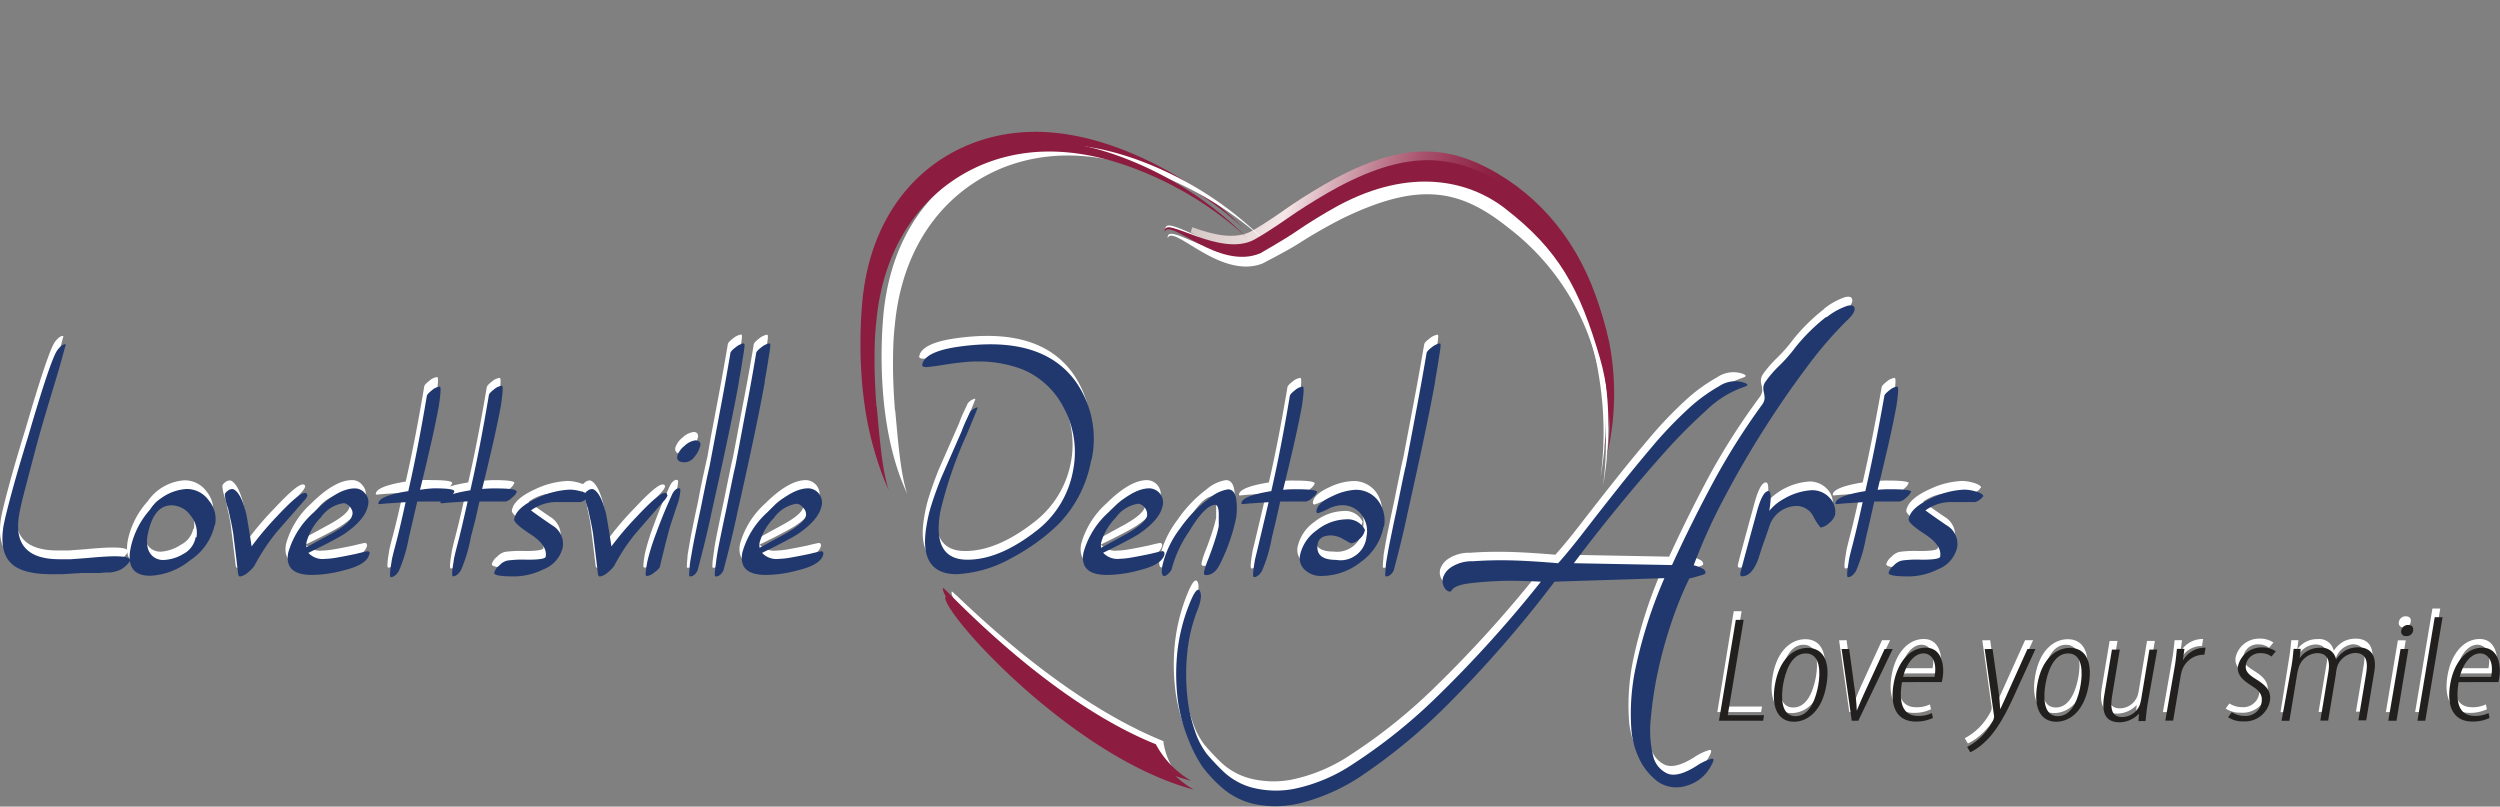 <svg xmlns="http://www.w3.org/2000/svg" xmlns:xlink="http://www.w3.org/1999/xlink" viewBox="0 0 270.77 87.36"><rect x="0" y="0" width="270.77" height="87.36" fill="#808080" stroke="none"/><defs><style>.cls-1{fill:none;}.cls-2{fill:#fff;}.cls-3{clip-path:url(#clip-path);}.cls-4{fill:url(#linear-gradient);}.cls-5{fill:#8c1d40;}.cls-6{clip-path:url(#clip-path-2);}.cls-7{fill:#221f1f;}.cls-8{fill:#21386e;}</style><clipPath id="clip-path"><path class="cls-1" d="M140,24.24a54.74,54.74,0,0,1,4.73-2.94c7.78-4.15,14.07-2.71,18,.33,5.83,4.5,8.1,8.68,10.29,16.23.76,2.62,1.52,7.17.68,10.88A29.23,29.23,0,0,0,174,36.17c-1.65-7.69-5.51-13.22-10.72-16.7-5.8-3.81-10.86-4.29-18.65-.15-1.33.71-3.33,1.93-4.52,2.73S137.38,24,135.61,25c-3.76,2.11-10-2.78-9.76-.81.53-1.58,5.87,4.25,10.38,2.31C136.23,26.48,138.62,25.15,140,24.24Z"/></clipPath><linearGradient id="linear-gradient" x1="-537.14" y1="336.43" x2="-535.79" y2="336.43" gradientTransform="matrix(0, -42.95, -42.95, 0, 14602.83, -23019.73)" gradientUnits="userSpaceOnUse"><stop offset="0" stop-color="#8c1d40"/><stop offset="0.2" stop-color="#8c1d40"/><stop offset="0.24" stop-color="#8f2345"/><stop offset="0.29" stop-color="#993554"/><stop offset="0.36" stop-color="#a8526c"/><stop offset="0.43" stop-color="#bd7b8e"/><stop offset="0.51" stop-color="#d8afb9"/><stop offset="0.58" stop-color="#f5e6e7"/><stop offset="0.64" stop-color="#e7d9d8"/><stop offset="0.78" stop-color="#cdc1bc"/><stop offset="0.9" stop-color="#bdb2ab"/><stop offset="1" stop-color="#b7ada5"/><stop offset="1" stop-color="#b7ada5"/></linearGradient><clipPath id="clip-path-2"><path id="SVGID" class="cls-1" d="M140.22,25.18A54.74,54.74,0,0,1,145,22.24c7.78-4.15,14.07-2.71,18,.33,5.83,4.5,8.1,8.68,10.29,16.23.76,2.62,1.52,7.17.67,10.88a29.23,29.23,0,0,0,.34-12.57c-1.65-7.69-5.51-13.22-10.72-16.7-5.8-3.81-10.86-4.29-18.65-.15-1.33.71-3.33,1.93-4.52,2.73s-2.74,1.93-4.5,2.93c-3.76,2.11-10-2.78-9.76-.81.53-1.58,5.87,4.25,10.38,2.31C136.49,27.42,138.88,26.09,140.22,25.18Z"/></clipPath></defs><title>LovettsvilleDentalArts_logo_1</title><g id="Layer_2" data-name="Layer 2"><g id="white"><path class="cls-2" d="M126,80.27c-12-4.85-22.84-16.43-22.91-16.2-.61,1.46,11.47,15.61,24.41,19.8a7.25,7.25,0,0,1-1.5-3.6"/><path class="cls-2" d="M140.31,25.48a55,55,0,0,1,4.85-2.78c8.27-4,12.69-3.21,18,1.06a26.29,26.29,0,0,1,10,16.89,36.82,36.82,0,0,1,.2,11A37,37,0,0,0,173.38,39q-2-11.75-9.57-17.33c-5.64-4.08-10.67-4.78-18.62-.91-1.36.67-3.41,1.81-4.63,2.57s-2.82,1.84-4.62,2.77c-3.85,2-9.88-3.21-9.72-1.21.6-1.58,5.69,4.53,10.27,2.75C136.48,27.59,138.93,26.35,140.31,25.48Z"/><g class="cls-3"><rect class="cls-4" x="132.62" y="7.63" width="40.76" height="50.38" transform="translate(80.72 171.61) rotate(-74.6)"/></g><path class="cls-5" d="M94.68,43.08q-.18-2.25-.21-4.48c0-1.48,0-3,.18-4.55.78-9,5.62-14.8,11.81-17.27q8.41-3.28,19.09,1.8a37.57,37.57,0,0,1,9.15,6.15,37.94,37.94,0,0,0-10.42-7.36q-10.69-5.09-19.09-1.8C99,18,94.17,23.8,93.38,32.85c-.13,1.55-1,11.63,2.59,19.28-.73-2.14-1-5.79-1.3-9"/><path class="cls-2" d="M187.78,66.2h.85l-1.72,10.32h3.93l-.1.6H186Z"/><path class="cls-2" d="M197.57,73.23c-.48,2.87-2.07,4-3.52,4s-2.54-1.15-2.06-4,2.07-4,3.54-4S198,70.36,197.57,73.23Zm-4.7,0c-.21,1.26-.27,3.4,1.36,3.4s2.25-2.14,2.46-3.4.27-3.4-1.36-3.4S193.08,72,192.86,73.23Z"/><path class="cls-2" d="M200,69.34l.67,4.92a14.75,14.75,0,0,1,.15,1.72h.06c.19-.55.48-1.21.7-1.72l2.26-4.92h.87L201,77.12h-.71l-1.1-7.77Z"/><path class="cls-2" d="M205.79,72.94c-.52,3.13.71,3.66,1.77,3.66a3.28,3.28,0,0,0,1.47-.31l.11.53a4.23,4.23,0,0,1-1.84.39c-2.07,0-2.82-1.6-2.43-4s1.76-4,3.49-4,2.06,1.9,1.83,3.27l-.08.45Zm3.52-.57c.36-1.91-.5-2.54-1.19-2.54-1.1,0-1.91,1.29-2.21,2.54Z"/><path class="cls-2" d="M215.55,69.34l.67,4.73c.1.7.1,1.26.17,1.8h0c.2-.47.53-1.15.81-1.8l2.13-4.73h.87l-2,4.36c-1,2.27-2.07,4.39-3.45,5.68a6.25,6.25,0,0,1-1.61,1.15l-.34-.58a6.37,6.37,0,0,0,1.59-1.18,6.92,6.92,0,0,0,1.14-1.55,1.32,1.32,0,0,0,.17-.42.73.73,0,0,0,0-.29l-1-7.16Z"/><path class="cls-2" d="M226,73.23c-.48,2.87-2.07,4-3.52,4s-2.54-1.15-2.06-4,2.07-4,3.54-4S226.45,70.36,226,73.23Zm-4.7,0c-.21,1.26-.27,3.4,1.36,3.4s2.25-2.14,2.46-3.4.27-3.4-1.36-3.4S221.48,72,221.27,73.23Z"/><path class="cls-2" d="M232.38,75.16c-.15.88-.19,1.47-.25,2h-.77l.06-.81h0a2.94,2.94,0,0,1-2.08.94c-1.55,0-2-1-1.69-2.87l.84-5h.85l-.82,4.89c-.22,1.34-.17,2.41,1.07,2.41a2.06,2.06,0,0,0,1.92-1.36,4.67,4.67,0,0,0,.16-.71l.87-5.23h.85Z"/><path class="cls-2" d="M235.31,71.14c.1-.58.16-1.31.22-1.8h.8l-.17,1.26h0a2.77,2.77,0,0,1,2.28-1.39h.18l-.13.76h-.16A2.51,2.51,0,0,0,236,71.92c-.06.23-.09.44-.13.67l-.76,4.53h-.85Z"/><path class="cls-2" d="M241.46,76.19a2.57,2.57,0,0,0,1.35.4,1.75,1.75,0,0,0,1.87-1.41c.12-.7-.05-1.21-1-1.81s-1.71-1.2-1.54-2.2a2.61,2.61,0,0,1,2.63-2,2.51,2.51,0,0,1,1.46.42l-.47.57a1.87,1.87,0,0,0-1.16-.37A1.55,1.55,0,0,0,243,71c-.11.63.09,1,1,1.57s1.79,1.18,1.59,2.4a2.75,2.75,0,0,1-2.91,2.22,2.79,2.79,0,0,1-1.62-.45Z"/><path class="cls-2" d="M247.95,71.14c.16-1,.15-1.25.22-1.8h.77l-.13,1h0a2.61,2.61,0,0,1,2.23-1.12,1.58,1.58,0,0,1,1.72,1.26h0a3.34,3.34,0,0,1,1.06-1,2.89,2.89,0,0,1,1.35-.31c1,0,2.07.55,1.73,2.61l-.88,5.3h-.85l.84-5.05c.18-1.1.16-2.25-1.22-2.25A2.19,2.19,0,0,0,253,71.27a3.8,3.8,0,0,0-.19.79l-.84,5.05h-.85l.87-5.25c.17-1,.09-2.06-1.23-2.06a2.19,2.19,0,0,0-2,1.62,4.53,4.53,0,0,0-.16.71l-.83,5H247Z"/><path class="cls-2" d="M258.41,77.12l1.3-7.77h.85l-1.3,7.77Zm2.69-9.77a.69.69,0,0,1-.77.6.47.47,0,0,1-.51-.6.72.72,0,0,1,.73-.6C261,66.75,261.16,67,261.1,67.35Z"/><path class="cls-2" d="M263.45,65.91h.85l-1.87,11.21h-.85Z"/><path class="cls-2" d="M266,72.94c-.52,3.13.71,3.66,1.77,3.66a3.28,3.28,0,0,0,1.47-.31l.11.53a4.23,4.23,0,0,1-1.84.39c-2.07,0-2.82-1.6-2.43-4s1.76-4,3.49-4,2.06,1.9,1.83,3.27l-.08.45Zm3.52-.57c.36-1.91-.5-2.54-1.19-2.54-1.1,0-1.91,1.29-2.21,2.54Z"/><path class="cls-2" d="M13.88,59.7a1.88,1.88,0,0,1-.56.69,1.92,1.92,0,0,1-.79.48,3.75,3.75,0,0,1-.82.15c-.32,0-.7,0-1.13.06l-1,0h-1l-2.15.13c-.55,0-.94,0-1.18,0q-3,0-4.22-1.08Q-.37,58.94.13,56q.21-1.06.86-3.48t1.83-6.25q2.36-8.08,3.1-9.2c.33-.46.64-.69.91-.69,0,0,.06.06,0,.19S6.49,38,5.82,40.19q-.77,2.52-1.32,4.4t-.91,3.26q-.72,2.73-1.16,4.42t-.56,2.45q-.89,4.9,4.35,4.9.48,0,1.22,0l1.76-.13q2-.19,3-.19c1.15,0,1.7.14,1.66.44"/><path class="cls-2" d="M23,56a6.11,6.11,0,0,1-2.63,3.77A7.38,7.38,0,0,1,16,61.41q-2.69,0-2.15-2.92A9,9,0,0,1,16,54.29a5.24,5.24,0,0,1,4-2.27,2.93,2.93,0,0,1,2.4,1.25A3.12,3.12,0,0,1,23,56m-2,1.29a2.91,2.91,0,0,0-.64-2.35,2.56,2.56,0,0,0-2.07-1.11q-2,0-2.61,3.38a3,3,0,0,0,0,1,1.86,1.86,0,0,0,.29.8,1.67,1.67,0,0,0,.59.54,1.74,1.74,0,0,0,.86.2A4.47,4.47,0,0,0,19.59,59,2.54,2.54,0,0,0,20.94,57.25Z"/><path class="cls-2" d="M33.07,52.68a1.84,1.84,0,0,1-.43.65L31.18,55l-1.45,1.66a19.44,19.44,0,0,0-1.27,1.71q-.61.92-1.19,2a3.61,3.61,0,0,1-.72.73,1.63,1.63,0,0,1-.81.41c-.1,0-.16-.07-.21-.21-.06-.5-.13-1.12-.22-1.86s-.2-1.6-.32-2.6c-.07-.43-.15-.87-.25-1.32s-.2-.92-.31-1.41a5.2,5.2,0,0,1-.35-1.5.73.73,0,0,1,.3-.37.79.79,0,0,1,.45-.2l.14,0q.87.35,1.45,2.77.31,1.73.56,3.44A33.84,33.84,0,0,1,29.78,55q2.36-2.52,3-2.53c.19,0,.28.08.25.23"/><path class="cls-2" d="M39.76,59.06c-.14.76-1.06,1.36-2.77,1.77a13.35,13.35,0,0,1-3.46.5q-3,0-2.55-2.42a9.16,9.16,0,0,1,2.73-4.38Q36.26,52,38.12,52a1.37,1.37,0,0,1,1.14.56,1.36,1.36,0,0,1,.31,1.27q-.29,1.57-2.65,3.15-1.08.67-3.81,2a2.11,2.11,0,0,0,1.82.65,8.15,8.15,0,0,0,1.27-.14q.82-.14,2.06-.4c.8-.2,1.24-.29,1.3-.29s.21.1.19.29m-1.88-4.19a1.07,1.07,0,0,0,0-.44A1.39,1.39,0,0,0,37.6,54a1.32,1.32,0,0,0-.34-.31.74.74,0,0,0-.41-.13,3.67,3.67,0,0,0-2.44,1.54,6.2,6.2,0,0,0-1.55,2.67,1.88,1.88,0,0,0,0,.56l1.39-.76,1.43-.78Q37.73,55.67,37.87,54.88Z"/><path class="cls-2" d="M49,52.27a1.46,1.46,0,0,1-.52.67,1.54,1.54,0,0,1-.72.44H46.64l-.63,0H44.93l-.46,2L44,57.21a16.26,16.26,0,0,1-1.08,3.6c-.28.45-.57.67-.87.67q-.21,0,.08-1.67,0-.23.43-1.83t1.09-4.62l-2.06.14-.78.07c-.08,0-.12,0-.1-.14.1-.51,1.17-.94,3.23-1.27q1-4.32,2-10.25c0-.18.22-.4.56-.67a1.55,1.55,0,0,1,.85-.4q.22,0-.11,2.15-.35,1.9-.86,4.12c-.34,1.48-.72,3.12-1.17,4.91A13.23,13.23,0,0,1,46.77,52c1.48,0,2.21.11,2.19.31"/><path class="cls-2" d="M55.72,52.27a1.5,1.5,0,0,1-.52.67,1.54,1.54,0,0,1-.72.44H53.39l-.63,0H51.68q-.23,1-.45,2l-.46,1.92a16.29,16.29,0,0,1-1.07,3.6c-.28.45-.57.67-.87.67q-.21,0,.08-1.67,0-.23.42-1.83t1.09-4.62l-2.06.14-.77.07c-.09,0-.12,0-.11-.14q.15-.77,3.23-1.27,1-4.32,2-10.25c0-.18.21-.4.56-.67a1.56,1.56,0,0,1,.85-.4q.23,0-.1,2.15-.35,1.9-.86,4.12c-.34,1.48-.73,3.12-1.17,4.91A13.28,13.28,0,0,1,53.52,52c1.48,0,2.21.11,2.2.31"/><path class="cls-2" d="M63.46,52.81a.41.41,0,0,1-.12.21,2,2,0,0,1-.24.2,1.44,1.44,0,0,1-.28.16.66.66,0,0,1-.25.06h-.5l-1,0-.81,0a4.71,4.71,0,0,0-3,.9s.77.58,2.3,1.62a2.32,2.32,0,0,1,1.14,2.38,3.38,3.38,0,0,1-2.13,2.4,7.11,7.11,0,0,1-3.17.75c-1.46,0-2.17-.13-2.13-.4a1.58,1.58,0,0,1,.58-.8,1.64,1.64,0,0,1,.87-.52,12.13,12.13,0,0,1,2.13-.09c1.27,0,1.93-.1,2-.31q.23-1.23-1.63-2.44t-1.78-1.64q.2-1.25,2.54-2.31a9,9,0,0,1,3.5-.89,4.66,4.66,0,0,1,1.2.19c.61.17.89.37.85.6"/><path class="cls-2" d="M72.05,52.68a1.86,1.86,0,0,1-.43.65L70.16,55l-1.45,1.66a19.17,19.17,0,0,0-1.27,1.71q-.61.92-1.19,2a3.61,3.61,0,0,1-.72.73,1.62,1.62,0,0,1-.81.41c-.1,0-.16-.07-.21-.21-.06-.5-.13-1.12-.22-1.86s-.2-1.6-.32-2.6c-.07-.43-.15-.87-.25-1.32s-.2-.92-.31-1.41a5.25,5.25,0,0,1-.35-1.5.75.75,0,0,1,.3-.37.78.78,0,0,1,.45-.2l.14,0q.87.35,1.45,2.77.31,1.73.56,3.44A33.6,33.6,0,0,1,68.76,55q2.36-2.52,3-2.53c.2,0,.28.08.25.23"/><path class="cls-2" d="M73.44,52.08a5.29,5.29,0,0,1-.38,1.79L72.36,56q-.35,1.17-1.12,4.38,0,.27-.6.69a1.62,1.62,0,0,1-.79.41c-.11,0-.17-.06-.17-.19a9.27,9.27,0,0,1,.3-1.86,24,24,0,0,1,.86-2.64c.17-.49.4-1.08.68-1.78s.64-1.52,1.06-2.45c.22-.39.46-.59.72-.59a.14.14,0,0,1,.13.1m2.15-4.69A2.7,2.7,0,0,1,75,48.58a1.31,1.31,0,0,1-1.05.59q-.91,0-.81-.67a2.25,2.25,0,0,1,.79-1.11,2.09,2.09,0,0,1,1.2-.6C75.49,46.79,75.66,47,75.59,47.39Z"/><path class="cls-2" d="M79.8,40.32q-.79,4.47-3,14.32c-.19.92-.41,1.89-.66,2.92s-.53,2.14-.85,3.32c-.23.41-.49.61-.76.61-.08,0-.13,0-.14-.06a9,9,0,0,1,.06-.93c0-.4.11-.89.21-1.49s.24-1.33.4-2.11.34-1.65.55-2.61Q76,52.2,76.28,51c.16-.77.28-1.27.33-1.49L77,47.27q.42-2.21.88-4.66t.94-5.27c0-.19.22-.42.58-.69a1.91,1.91,0,0,1,.85-.42c.07,0,.11.06.11.19,0,.31-.09.78-.19,1.43s-.23,1.47-.42,2.47"/><path class="cls-2" d="M82.59,40.32q-.78,4.47-3,14.32c-.19.92-.41,1.89-.66,2.92s-.53,2.14-.85,3.32c-.24.41-.49.61-.77.61-.08,0-.13,0-.15-.06,0-.22,0-.53.06-.93s.11-.89.21-1.49.25-1.33.41-2.11.34-1.65.55-2.61q.42-2.08.66-3.24t.33-1.49l.43-2.27q.41-2.21.88-4.66t.94-5.27c0-.19.22-.42.58-.69a1.9,1.9,0,0,1,.85-.42c.07,0,.11.06.11.19,0,.31-.09.78-.19,1.43s-.23,1.47-.42,2.47"/><path class="cls-2" d="M88.93,59.06c-.14.76-1.06,1.36-2.77,1.77a13.34,13.34,0,0,1-3.46.5q-3,0-2.55-2.42a9.18,9.18,0,0,1,2.73-4.38Q85.43,52,87.29,52a1.53,1.53,0,0,1,1.45,1.83q-.29,1.57-2.65,3.15-1.08.67-3.81,2a2.11,2.11,0,0,0,1.82.65,8.17,8.17,0,0,0,1.27-.14q.82-.14,2.06-.4c.8-.2,1.24-.29,1.3-.29s.21.1.19.29M87,54.88a1.12,1.12,0,0,0-.05-.44,1.39,1.39,0,0,0-.22-.42,1.32,1.32,0,0,0-.34-.31.74.74,0,0,0-.4-.13,3.68,3.68,0,0,0-2.44,1.54A6.23,6.23,0,0,0,82,57.79a1.88,1.88,0,0,0,0,.56l1.39-.76,1.43-.78Q86.9,55.67,87,54.88Z"/><path class="cls-2" d="M117.93,48.9a13.22,13.22,0,0,1-3.44,6.83,19.64,19.64,0,0,1-2.35,2,22.65,22.65,0,0,1-2.87,1.79,13.46,13.46,0,0,1-5.9,1.73q-4.22,0-3.25-5.36a15,15,0,0,1,.57-2.33q.4-1.25,1-2.75l2.2-5c.11-.31.24-.63.4-1l.53-1.13a1.37,1.37,0,0,1,.81-.5l0,0v.06q-.08.27-1.18,2.89a45.11,45.11,0,0,0-2.86,8.36q-.91,5.19,2.94,5.19,3.56,0,7.7-3.31A10.6,10.6,0,0,0,116,50a10.18,10.18,0,0,0-1-6.58,8.85,8.85,0,0,0-4.59-4.33,13.55,13.55,0,0,0-5-.85,14.38,14.38,0,0,0-1.55.1q-.87.09-1.95.26c-1.06.17-1.7.25-1.92.25s-.48-.08-.43-.25q.22-1.3,3.31-1.86c.66-.11,1.33-.2,2-.26s1.36-.1,2.08-.1q6.29,0,9.21,4a10.78,10.78,0,0,1,1.74,8.54"/><path class="cls-2" d="M125.88,59.06c-.14.76-1.06,1.36-2.77,1.77a13.33,13.33,0,0,1-3.46.5q-3,0-2.55-2.42a9.16,9.16,0,0,1,2.73-4.38Q122.38,52,124.24,52a1.53,1.53,0,0,1,1.45,1.83q-.29,1.57-2.65,3.15-1.08.67-3.81,2a2.12,2.12,0,0,0,1.82.65,8.2,8.2,0,0,0,1.27-.14q.82-.14,2.06-.4c.8-.2,1.24-.29,1.3-.29s.22.1.19.29M124,54.88a1.12,1.12,0,0,0-.05-.44,1.36,1.36,0,0,0-.22-.42,1.28,1.28,0,0,0-.34-.31.74.74,0,0,0-.4-.13,3.67,3.67,0,0,0-2.44,1.54A6.26,6.26,0,0,0,119,57.79a1.88,1.88,0,0,0,0,.56l1.39-.76,1.43-.78Q123.85,55.67,124,54.88Z"/><path class="cls-2" d="M133.64,55a20.23,20.23,0,0,1-1.76,5.08q-.58,1.21-1.53,1.21c-.16,0-.23-.1-.21-.31a8,8,0,0,1,.45-1.39c.32-.83.57-1.54.75-2.12a13.75,13.75,0,0,0,.38-1.4c0-.1,0-.19,0-.28s0-.19,0-.31v-.33c0-.12,0-.26,0-.4,0-.68-.16-1-.37-1q-1.12,0-2.88,2.94a13.08,13.08,0,0,0-1.86,4.06.76.76,0,0,1-.11.19,2.09,2.09,0,0,1-.21.24,1.34,1.34,0,0,1-.25.2.43.43,0,0,1-.21.08c-.28,0-.35-.38-.21-1.14a10.55,10.55,0,0,1,1.9-4A13.92,13.92,0,0,1,130.68,53a4.16,4.16,0,0,1,2.11-1c.5,0,.8.39.91,1.17a7.77,7.77,0,0,1-.06,1.86"/><path class="cls-2" d="M142.44,52.27a1.48,1.48,0,0,1-.51.67,1.56,1.56,0,0,1-.72.44h-1.09l-.63,0H138.4q-.23,1-.45,2l-.46,1.92a16.32,16.32,0,0,1-1.07,3.6c-.28.45-.57.67-.87.67q-.21,0,.08-1.67c0-.15.17-.76.42-1.83s.62-2.6,1.09-4.62l-2.06.14-.78.07c-.08,0-.12,0-.1-.14q.14-.77,3.23-1.27,1-4.32,2-10.25c0-.18.21-.4.56-.67a1.56,1.56,0,0,1,.85-.4c.15,0,.12.71-.1,2.15q-.35,1.9-.86,4.12c-.34,1.48-.73,3.12-1.17,4.91a13.23,13.23,0,0,1,1.49-.06c1.47,0,2.21.11,2.19.31"/><path class="cls-2" d="M149.6,56.1a6,6,0,0,1-2.4,3.81,6.9,6.9,0,0,1-4.27,1.57,2.52,2.52,0,0,1-1.76-.57,1.69,1.69,0,0,1-.62-1.71,4.45,4.45,0,0,1,1.82-2.68,5.27,5.27,0,0,1,3.1-1.17,2.1,2.1,0,0,1,2.07,1.07.2.2,0,0,1,0,.21,1.55,1.55,0,0,1-.58.86,1.48,1.48,0,0,1-.91.46l-.76-.42a2.78,2.78,0,0,0-1.39-.44c-.84,0-1.33.31-1.45.94q-.27,1.71,2,1.71a2.82,2.82,0,0,0,3.17-2.55,2.89,2.89,0,0,0-.56-2.41,2.55,2.55,0,0,0-2.15-1,3.44,3.44,0,0,0-1.51.44,9,9,0,0,1-1,.42c-.17,0-.23-.1-.19-.31.1-.56.71-1.09,1.84-1.59a6.32,6.32,0,0,1,2.36-.63A3,3,0,0,1,149,53.25a3.6,3.6,0,0,1,.62,2.85"/><path class="cls-2" d="M155.19,40.32q-.79,4.47-3,14.32c-.19.92-.41,1.89-.66,2.92s-.53,2.14-.85,3.32c-.24.41-.49.61-.77.61-.08,0-.13,0-.14-.06a9,9,0,0,1,.06-.93c0-.4.11-.89.21-1.49s.25-1.33.41-2.11.34-1.65.55-2.61q.42-2.08.66-3.24t.33-1.49l.43-2.27c.28-1.47.57-3,.88-4.66s.62-3.39.94-5.27c0-.19.22-.42.58-.69a1.9,1.9,0,0,1,.85-.42c.07,0,.1.06.1.19,0,.31-.09.78-.19,1.43s-.23,1.47-.41,2.47"/><path class="cls-2" d="M198.48,54.87a1.94,1.94,0,0,1-.64.85,1.76,1.76,0,0,1-.91.48,5.53,5.53,0,0,1-.77-1.17,2.06,2.06,0,0,0-1.82-1.17,3.16,3.16,0,0,0-2.9,2c-.21.63-.41,1.23-.62,1.81s-.41,1.19-.6,1.81q-.7,2-1.82,2-.22,0-.17-.33.15-.67,1.86-6.9.58-2,1.18-2,.44,0,.1,2.13a6.81,6.81,0,0,1,4.6-2.23,2.57,2.57,0,0,1,1.92.81,2.22,2.22,0,0,1,.58,2"/><path class="cls-2" d="M206.74,52.27a1.5,1.5,0,0,1-.52.67,1.52,1.52,0,0,1-.72.44h-1.08l-.63,0h-1.08q-.23,1-.45,2l-.45,1.92a16.29,16.29,0,0,1-1.08,3.6c-.28.45-.57.67-.87.67q-.21,0,.08-1.67,0-.23.42-1.83t1.09-4.62l-2.06.14-.77.07c-.09,0-.12,0-.11-.14q.15-.77,3.23-1.27,1-4.32,2.05-10.25c0-.18.21-.4.56-.67a1.55,1.55,0,0,1,.85-.4q.23,0-.1,2.15-.35,1.9-.86,4.12c-.34,1.48-.73,3.12-1.17,4.91a13.22,13.22,0,0,1,1.49-.06c1.48,0,2.21.11,2.2.31"/><path class="cls-2" d="M214.49,52.81a.4.4,0,0,1-.12.21,2.11,2.11,0,0,1-.24.2,1.33,1.33,0,0,1-.28.16.65.65,0,0,1-.25.06h-.5l-1,0-.81,0a4.71,4.71,0,0,0-3,.9s.77.58,2.3,1.62a2.32,2.32,0,0,1,1.14,2.38,3.38,3.38,0,0,1-2.13,2.4,7.1,7.1,0,0,1-3.17.75c-1.46,0-2.17-.13-2.13-.4a1.59,1.59,0,0,1,.58-.8,1.64,1.64,0,0,1,.87-.52,12.1,12.1,0,0,1,2.13-.09c1.27,0,1.92-.1,2-.31q.23-1.23-1.63-2.44t-1.78-1.64q.2-1.25,2.54-2.31a9,9,0,0,1,3.5-.89,4.63,4.63,0,0,1,1.2.19c.61.17.89.37.85.6"/><path class="cls-2" d="M197.56,33.44a7.5,7.5,0,0,1,2.25-1.25c.54-.14.81,0,.81.34s-.31.77-.94,1.35a42.9,42.9,0,0,0-4.21,4.91q-2.32,3.08-4.61,6.67t-4.34,7.48a61.83,61.83,0,0,0-3.33,7.35,2,2,0,0,1,.37.1,3.53,3.53,0,0,1,.61.27.5.5,0,0,1,.3.44c0,.09-.16.18-.47.27l-.84.24a3.09,3.09,0,0,1-.44.1,38.14,38.14,0,0,0-1.92,4.71,47.12,47.12,0,0,0-1.48,5.35,40.31,40.31,0,0,0-.77,5.08,11.68,11.68,0,0,0,.23,4,2.76,2.76,0,0,0,1.58,2q1.14.44,3.16-.85a6,6,0,0,1,1.65-.78c.25,0,.21.24-.1.78a4.27,4.27,0,0,1-2.69,2.17,3.53,3.53,0,0,1-3.1-.47,6.87,6.87,0,0,1-1.75-2,9,9,0,0,1-1.11-3.93,24.08,24.08,0,0,1,.5-6.47,50.53,50.53,0,0,1,3.1-9.62l-11.91.34a128.76,128.76,0,0,1-11.54,13.27,62.17,62.17,0,0,1-9.12,7.59,21.26,21.26,0,0,1-6.93,3.18,11.23,11.23,0,0,1-5,.07A8,8,0,0,1,132,84.4,15.13,15.13,0,0,1,130,82.17a15.07,15.07,0,0,1-1.55-3A17.81,17.81,0,0,1,127.33,75a22.6,22.6,0,0,1-.1-5.11,19.77,19.77,0,0,1,1.45-5.76c.45-1.08.8-1.47,1-1.15s.19.95-.17,1.9a17.49,17.49,0,0,0-1.18,4.84,22.75,22.75,0,0,0,0,4.64,16.3,16.3,0,0,0,.84,3.83,8.53,8.53,0,0,0,1.28,2.47,25.38,25.38,0,0,0,1.82,1.93,7.3,7.3,0,0,0,3,1.69,10.41,10.41,0,0,0,4.58.17,18,18,0,0,0,6.49-2.74,58.57,58.57,0,0,0,8.78-7,132,132,0,0,0,11.47-12.63q-2.83-.14-4.58-.07t-3.3.27c-1,.14-1.64.41-1.82.81-.09.09-.23.08-.4,0a1.17,1.17,0,0,1-.44-.54,1.42,1.42,0,0,1-.07-.88,2.17,2.17,0,0,1,.84-1.12,4.06,4.06,0,0,1,2.42-.68q1.88-.14,3.94-.1t5.28.31q1.21-1.35,2.86-3.49t3.5-4.47q1.85-2.34,3.8-4.64a43.45,43.45,0,0,1,3.8-4A18.09,18.09,0,0,1,186,40.85a3.11,3.11,0,0,1,2.83-.34c.31.14.32.26,0,.37l-.64.24a11,11,0,0,0-3.6,2.37A58.72,58.72,0,0,0,180,48.1q-2.42,2.71-5,5.86t-4.85,6.13l10.63.2q2.15-4.67,4.48-9A73.4,73.4,0,0,1,190.59,43a1.32,1.32,0,0,0,.27-.68,2.55,2.55,0,0,0-.07-.61,2.18,2.18,0,0,1-.07-.54,1.23,1.23,0,0,1,.2-.61,12.17,12.17,0,0,1,1.55-1.8,16.62,16.62,0,0,0,1.75-2,20.11,20.11,0,0,1,3.33-3.28"/><path class="cls-5" d="M125.14,80.59c-12-4.85-23-17.16-23-16.92-.61,1.46,13.63,17.4,26.9,20.91a10.08,10.08,0,0,1-3.87-4"/><path class="cls-2" d="M96.93,44.43q-.18-2.25-.21-4.48c0-1.48,0-3,.18-4.55.78-9,5.62-14.8,11.81-17.27q8.41-3.28,19.09,1.8A37.57,37.57,0,0,1,137,26.09a37.94,37.94,0,0,0-10.42-7.36q-10.69-5.09-19.09-1.8c-6.19,2.47-11,8.23-11.82,17.27-.13,1.55-1,11.63,2.59,19.28-.73-2.14-1-5.79-1.3-9"/></g><g id="Layer_1-2" data-name="Layer 1"><path class="cls-2" d="M140.57,26.43a55,55,0,0,1,4.85-2.78c8.27-4,12.69-3.21,18,1.06a26.29,26.29,0,0,1,10,16.89,36.82,36.82,0,0,1,.2,11,37,37,0,0,0,.07-12.66q-2-11.75-9.57-17.33c-5.64-4.08-10.67-4.78-18.62-.91-1.36.67-3.41,1.81-4.63,2.57S138,26.06,136.19,27c-3.85,2-9.88-3.21-9.72-1.21.6-1.58,5.69,4.53,10.27,2.75C136.74,28.53,139.19,27.29,140.57,26.43Z"/><g class="cls-6"><polygon class="cls-5" points="179.88 51.9 108.4 56.52 104.23 4.62 175.71 0 179.88 51.9"/></g><path class="cls-5" d="M94.93,44q-.18-2.25-.21-4.48c0-1.48,0-3,.18-4.55.78-9,5.62-14.8,11.81-17.27q8.41-3.28,19.09,1.8A37.57,37.57,0,0,1,135,25.69a37.94,37.94,0,0,0-10.42-7.36q-10.69-5.09-19.09-1.8c-6.19,2.47-11,8.23-11.82,17.27-.13,1.55-1,11.63,2.59,19.28-.73-2.14-1-5.79-1.3-9"/><path class="cls-7" d="M188,67.14h.85l-1.72,10.32h3.93l-.1.6h-4.78Z"/><path class="cls-7" d="M197.82,74.17c-.48,2.87-2.07,4-3.52,4s-2.54-1.15-2.06-4,2.07-4,3.54-4S198.3,71.31,197.82,74.17Zm-4.7,0c-.21,1.26-.27,3.4,1.36,3.4s2.24-2.14,2.46-3.4.27-3.4-1.36-3.4S193.33,72.91,193.12,74.17Z"/><path class="cls-7" d="M200.28,70.29l.67,4.92a15.21,15.21,0,0,1,.15,1.72h.06c.19-.55.48-1.21.7-1.72l2.26-4.92H205l-3.73,7.77h-.71l-1.1-7.77Z"/><path class="cls-7" d="M206,73.88c-.52,3.13.71,3.66,1.77,3.66a3.29,3.29,0,0,0,1.47-.31l.11.53a4.22,4.22,0,0,1-1.84.39c-2.07,0-2.82-1.6-2.43-4s1.76-4,3.49-4,2.06,1.9,1.83,3.27l-.08.45Zm3.52-.57c.36-1.91-.5-2.54-1.19-2.54-1.1,0-1.91,1.3-2.21,2.54Z"/><path class="cls-7" d="M215.81,70.29l.67,4.73c.1.7.1,1.26.17,1.8h0c.2-.47.53-1.15.81-1.8l2.13-4.73h.87l-2,4.36c-1,2.27-2.07,4.39-3.45,5.68a6.27,6.27,0,0,1-1.61,1.15l-.34-.58a6.41,6.41,0,0,0,1.59-1.18,7,7,0,0,0,1.14-1.55,1.34,1.34,0,0,0,.17-.42.76.76,0,0,0,0-.29l-1-7.16Z"/><path class="cls-7" d="M226.23,74.17c-.48,2.87-2.07,4-3.52,4s-2.54-1.15-2.06-4,2.07-4,3.54-4S226.71,71.31,226.23,74.17Zm-4.7,0c-.21,1.26-.27,3.4,1.36,3.4s2.25-2.14,2.46-3.4.27-3.4-1.36-3.4S221.74,72.91,221.53,74.17Z"/><path class="cls-7" d="M232.63,76.1c-.15.87-.19,1.47-.25,2h-.77l.06-.81h0a2.94,2.94,0,0,1-2.08.94c-1.55,0-2-1-1.69-2.87l.84-5h.85l-.81,4.89c-.22,1.34-.17,2.41,1.07,2.41a2.06,2.06,0,0,0,1.92-1.36,4.76,4.76,0,0,0,.16-.71l.87-5.23h.85Z"/><path class="cls-7" d="M235.56,72.08c.1-.58.16-1.31.22-1.8h.81l-.17,1.26h0a2.77,2.77,0,0,1,2.28-1.39h.18l-.13.76h-.16a2.51,2.51,0,0,0-2.33,1.94c-.06.23-.09.44-.13.67l-.76,4.53h-.85Z"/><path class="cls-7" d="M241.72,77.14a2.56,2.56,0,0,0,1.35.4,1.75,1.75,0,0,0,1.87-1.41c.12-.7-.05-1.21-1-1.81s-1.71-1.2-1.54-2.2a2.61,2.61,0,0,1,2.63-2,2.51,2.51,0,0,1,1.46.42l-.47.57a1.87,1.87,0,0,0-1.16-.37,1.55,1.55,0,0,0-1.6,1.2c-.11.63.09,1,1,1.57s1.79,1.18,1.59,2.4a2.75,2.75,0,0,1-2.91,2.22,2.79,2.79,0,0,1-1.62-.45Z"/><path class="cls-7" d="M248.2,72.08c.16-1,.15-1.25.22-1.8h.77l-.12,1h0a2.61,2.61,0,0,1,2.23-1.12,1.58,1.58,0,0,1,1.72,1.26h0a3.34,3.34,0,0,1,1.06-1,2.89,2.89,0,0,1,1.35-.31c1,0,2.07.55,1.73,2.61l-.88,5.3h-.85l.84-5.05c.18-1.1.16-2.25-1.22-2.25a2.19,2.19,0,0,0-1.9,1.46A3.83,3.83,0,0,0,253,73l-.84,5.05h-.85l.87-5.25c.17-1,.09-2.06-1.23-2.06a2.19,2.19,0,0,0-2,1.62,4.56,4.56,0,0,0-.16.71l-.83,5h-.85Z"/><path class="cls-7" d="M258.67,78.06,260,70.29h.85l-1.29,7.77Zm2.69-9.77a.69.69,0,0,1-.77.6.47.47,0,0,1-.51-.6.72.72,0,0,1,.73-.6C261.24,67.69,261.42,67.94,261.36,68.29Z"/><path class="cls-7" d="M263.7,66.85h.85l-1.87,11.21h-.85Z"/><path class="cls-7" d="M266.29,73.88c-.52,3.13.71,3.66,1.77,3.66a3.29,3.29,0,0,0,1.47-.31l.11.53a4.22,4.22,0,0,1-1.84.39c-2.07,0-2.82-1.6-2.43-4s1.76-4,3.49-4,2.06,1.9,1.83,3.27l-.08.45Zm3.52-.57c.36-1.91-.5-2.54-1.19-2.54-1.1,0-1.91,1.3-2.21,2.54Z"/><path class="cls-8" d="M14.13,60.64a1.88,1.88,0,0,1-.56.69,1.92,1.92,0,0,1-.79.48A3.75,3.75,0,0,1,12,62c-.32,0-.7,0-1.13.06l-1,0h-1l-2.15.13c-.55,0-.94,0-1.18,0q-3,0-4.22-1.08Q-.11,59.88.39,56.9q.21-1.06.86-3.48t1.83-6.25q2.36-8.08,3.1-9.2c.33-.46.64-.69.91-.69,0,0,.06.06,0,.19s-.39,1.48-1.05,3.67q-.77,2.52-1.32,4.4t-.91,3.26q-.72,2.73-1.16,4.42t-.56,2.45q-.89,4.9,4.35,4.9.48,0,1.22,0l1.76-.13q2-.19,3-.19c1.15,0,1.7.14,1.66.44"/><path class="cls-8" d="M23.24,56.9a6.11,6.11,0,0,1-2.63,3.77,7.38,7.38,0,0,1-4.33,1.69q-2.69,0-2.15-2.92a9,9,0,0,1,2.09-4.21,5.24,5.24,0,0,1,4-2.27,2.93,2.93,0,0,1,2.4,1.25,3.12,3.12,0,0,1,.66,2.69m-2,1.29a2.91,2.91,0,0,0-.64-2.35,2.56,2.56,0,0,0-2.07-1.11q-2,0-2.61,3.38a3,3,0,0,0,0,1,1.86,1.86,0,0,0,.29.8,1.67,1.67,0,0,0,.59.54,1.74,1.74,0,0,0,.86.2A4.47,4.47,0,0,0,19.85,60,2.54,2.54,0,0,0,21.19,58.19Z"/><path class="cls-8" d="M33.32,53.63a1.84,1.84,0,0,1-.43.65l-1.45,1.66L30,57.59a19.44,19.44,0,0,0-1.27,1.71q-.61.92-1.19,2a3.61,3.61,0,0,1-.72.73,1.63,1.63,0,0,1-.81.41c-.1,0-.16-.07-.21-.21-.06-.5-.13-1.12-.22-1.86s-.2-1.6-.32-2.6c-.07-.43-.15-.87-.25-1.32s-.2-.92-.31-1.41a5.2,5.2,0,0,1-.35-1.5.73.73,0,0,1,.3-.37.79.79,0,0,1,.45-.2l.14,0q.87.35,1.45,2.77.31,1.73.56,3.44A33.84,33.84,0,0,1,30,55.92q2.36-2.52,3-2.53c.19,0,.28.08.25.23"/><path class="cls-8" d="M40,60c-.14.76-1.06,1.36-2.77,1.77a13.35,13.35,0,0,1-3.46.5q-3,0-2.55-2.42A9.16,9.16,0,0,1,34,55.48q2.55-2.58,4.41-2.58a1.37,1.37,0,0,1,1.14.56,1.36,1.36,0,0,1,.31,1.27q-.29,1.57-2.65,3.15-1.08.67-3.81,2a2.11,2.11,0,0,0,1.82.65,8.15,8.15,0,0,0,1.27-.14q.82-.14,2.06-.4c.8-.2,1.24-.29,1.3-.29s.21.1.19.29m-1.88-4.19a1.07,1.07,0,0,0,0-.44,1.39,1.39,0,0,0-.22-.42,1.32,1.32,0,0,0-.34-.31.74.74,0,0,0-.41-.13,3.67,3.67,0,0,0-2.44,1.54,6.2,6.2,0,0,0-1.55,2.67,1.88,1.88,0,0,0,0,.56l1.39-.76,1.43-.78Q38,56.61,38.13,55.82Z"/><path class="cls-8" d="M49.22,53.21a1.46,1.46,0,0,1-.52.67,1.54,1.54,0,0,1-.72.44H46.89l-.63,0H45.19l-.46,2-.45,1.92a16.26,16.26,0,0,1-1.08,3.6c-.28.45-.57.67-.87.67q-.21,0,.08-1.67,0-.23.43-1.83t1.09-4.62l-2.06.14-.78.07c-.08,0-.12,0-.1-.14.1-.51,1.17-.94,3.23-1.27q1-4.32,2-10.25c0-.18.22-.4.56-.67a1.55,1.55,0,0,1,.85-.4q.22,0-.11,2.15-.35,1.9-.86,4.12c-.34,1.48-.72,3.12-1.17,4.91A13.23,13.23,0,0,1,47,52.89c1.48,0,2.21.11,2.19.31"/><path class="cls-8" d="M56,53.21a1.5,1.5,0,0,1-.52.67,1.54,1.54,0,0,1-.72.44H53.64l-.63,0H51.93q-.23,1-.45,2L51,58.15a16.29,16.29,0,0,1-1.07,3.6c-.28.45-.57.67-.87.67q-.21,0,.08-1.67,0-.23.42-1.83t1.09-4.62l-2.06.14-.77.07c-.09,0-.12,0-.11-.14q.15-.77,3.23-1.27,1-4.32,2-10.25c0-.18.21-.4.56-.67a1.56,1.56,0,0,1,.85-.4q.23,0-.1,2.15-.35,1.9-.86,4.12c-.34,1.48-.73,3.12-1.17,4.91a13.28,13.28,0,0,1,1.49-.06c1.48,0,2.21.11,2.2.31"/><path class="cls-8" d="M63.71,53.75a.41.41,0,0,1-.12.21,2,2,0,0,1-.24.2,1.44,1.44,0,0,1-.28.16.66.66,0,0,1-.25.06h-.5l-1,0-.81,0a4.71,4.71,0,0,0-3,.9s.77.58,2.3,1.62a2.32,2.32,0,0,1,1.14,2.38,3.38,3.38,0,0,1-2.13,2.4,7.11,7.11,0,0,1-3.17.75c-1.46,0-2.17-.13-2.13-.4a1.58,1.58,0,0,1,.58-.8,1.64,1.64,0,0,1,.87-.52,12.13,12.13,0,0,1,2.13-.09c1.27,0,1.93-.1,2-.31q.23-1.23-1.63-2.44t-1.78-1.64q.2-1.25,2.54-2.31a9,9,0,0,1,3.5-.89,4.66,4.66,0,0,1,1.2.19c.61.17.89.37.85.6"/><path class="cls-8" d="M72.31,53.63a1.86,1.86,0,0,1-.43.65l-1.45,1.66L69,57.59A19.17,19.17,0,0,0,67.7,59.3q-.61.92-1.19,2a3.61,3.61,0,0,1-.72.73,1.62,1.62,0,0,1-.81.41c-.1,0-.16-.07-.21-.21-.06-.5-.13-1.12-.22-1.86s-.2-1.6-.32-2.6c-.07-.43-.15-.87-.25-1.32s-.2-.92-.31-1.41a5.25,5.25,0,0,1-.35-1.5.75.75,0,0,1,.3-.37.78.78,0,0,1,.45-.2l.14,0q.87.35,1.45,2.77.31,1.73.56,3.44A33.6,33.6,0,0,1,69,55.92q2.36-2.52,3-2.53c.2,0,.28.08.25.23"/><path class="cls-8" d="M73.69,53a5.29,5.29,0,0,1-.38,1.79l-.7,2.12q-.35,1.17-1.12,4.38,0,.27-.6.69a1.62,1.62,0,0,1-.79.41c-.11,0-.17-.06-.17-.19a9.27,9.27,0,0,1,.3-1.86,24,24,0,0,1,.86-2.64c.17-.49.4-1.08.68-1.78s.64-1.52,1.06-2.45c.22-.39.46-.59.72-.59a.14.14,0,0,1,.13.1m2.15-4.69a2.7,2.7,0,0,1-.62,1.19,1.31,1.31,0,0,1-1.05.59q-.91,0-.81-.67a2.25,2.25,0,0,1,.79-1.11,2.09,2.09,0,0,1,1.2-.6C75.75,47.73,75.92,47.93,75.85,48.33Z"/><path class="cls-8" d="M80.05,41.26q-.79,4.47-3,14.32c-.19.92-.41,1.89-.66,2.92s-.53,2.14-.85,3.32c-.23.41-.49.61-.76.61-.08,0-.13,0-.14-.06a9,9,0,0,1,.06-.93c0-.4.11-.89.21-1.49s.24-1.33.4-2.11.34-1.65.55-2.61q.42-2.08.66-3.24c.16-.77.28-1.27.33-1.49l.43-2.27q.42-2.21.88-4.66t.94-5.27c0-.19.22-.42.58-.69a1.91,1.91,0,0,1,.85-.42c.07,0,.11.06.11.19,0,.31-.09.78-.19,1.43s-.23,1.47-.42,2.47"/><path class="cls-8" d="M82.85,41.26q-.78,4.47-3,14.32c-.19.92-.41,1.89-.66,2.92s-.53,2.14-.85,3.32c-.24.41-.49.61-.77.61-.08,0-.13,0-.15-.06,0-.22,0-.53.06-.93s.11-.89.21-1.49.25-1.33.41-2.11.34-1.65.55-2.61q.42-2.08.66-3.24t.33-1.49l.43-2.27q.41-2.21.88-4.66t.94-5.27c0-.19.22-.42.58-.69a1.9,1.9,0,0,1,.85-.42c.07,0,.11.06.11.19,0,.31-.09.78-.19,1.43s-.23,1.47-.42,2.47"/><path class="cls-8" d="M89.18,60c-.14.76-1.06,1.36-2.77,1.77a13.34,13.34,0,0,1-3.46.5q-3,0-2.55-2.42a9.18,9.18,0,0,1,2.73-4.38q2.54-2.58,4.41-2.58A1.53,1.53,0,0,1,89,54.73q-.29,1.57-2.65,3.15-1.08.67-3.81,2a2.11,2.11,0,0,0,1.82.65,8.17,8.17,0,0,0,1.27-.14q.82-.14,2.06-.4c.8-.2,1.24-.29,1.3-.29s.21.1.19.29M87.3,55.82a1.12,1.12,0,0,0-.05-.44A1.39,1.39,0,0,0,87,55a1.32,1.32,0,0,0-.34-.31.74.74,0,0,0-.4-.13,3.68,3.68,0,0,0-2.44,1.54,6.23,6.23,0,0,0-1.55,2.67,1.88,1.88,0,0,0,0,.56l1.39-.76,1.43-.78Q87.15,56.61,87.3,55.82Z"/><path class="cls-8" d="M118.18,49.84a13.22,13.22,0,0,1-3.44,6.83,19.64,19.64,0,0,1-2.35,2,22.65,22.65,0,0,1-2.87,1.79,13.46,13.46,0,0,1-5.9,1.73q-4.22,0-3.25-5.36a15,15,0,0,1,.57-2.33q.4-1.25,1-2.75l2.2-5c.11-.31.24-.63.4-1l.53-1.13a1.37,1.37,0,0,1,.81-.5l0,0v.06q-.08.27-1.18,2.89a45.11,45.11,0,0,0-2.86,8.36q-.91,5.19,2.94,5.19,3.56,0,7.7-3.31a10.6,10.6,0,0,0,3.77-6.5,10.18,10.18,0,0,0-1-6.58A8.85,8.85,0,0,0,110.73,40a13.55,13.55,0,0,0-5-.85,14.38,14.38,0,0,0-1.55.1q-.87.09-1.95.26c-1.06.17-1.7.25-1.92.25s-.48-.08-.43-.25q.22-1.3,3.31-1.86c.66-.11,1.33-.2,2-.26s1.36-.1,2.08-.1q6.29,0,9.21,4a10.78,10.78,0,0,1,1.74,8.54"/><path class="cls-8" d="M126.13,60c-.14.76-1.06,1.36-2.77,1.77a13.33,13.33,0,0,1-3.46.5q-3,0-2.55-2.42a9.16,9.16,0,0,1,2.73-4.38q2.55-2.58,4.41-2.58a1.53,1.53,0,0,1,1.45,1.83q-.29,1.57-2.65,3.15-1.08.67-3.81,2a2.12,2.12,0,0,0,1.82.65,8.2,8.2,0,0,0,1.27-.14q.82-.14,2.06-.4c.8-.2,1.24-.29,1.3-.29s.22.1.19.29m-1.88-4.19a1.12,1.12,0,0,0-.05-.44A1.36,1.36,0,0,0,124,55a1.28,1.28,0,0,0-.34-.31.74.74,0,0,0-.4-.13,3.67,3.67,0,0,0-2.44,1.54,6.26,6.26,0,0,0-1.56,2.67,1.88,1.88,0,0,0,0,.56l1.39-.76,1.43-.78Q124.11,56.61,124.25,55.82Z"/><path class="cls-8" d="M133.9,56a20.23,20.23,0,0,1-1.76,5.08q-.58,1.21-1.53,1.21c-.16,0-.23-.1-.21-.31a8,8,0,0,1,.45-1.39c.32-.83.57-1.54.75-2.12A13.75,13.75,0,0,0,132,57c0-.1,0-.19,0-.28s0-.19,0-.31v-.33c0-.12,0-.26,0-.4,0-.68-.16-1-.37-1q-1.12,0-2.88,2.94a13.08,13.08,0,0,0-1.86,4.06.76.76,0,0,1-.11.19,2.09,2.09,0,0,1-.21.24,1.34,1.34,0,0,1-.25.2.43.43,0,0,1-.21.08c-.28,0-.35-.38-.21-1.14a10.55,10.55,0,0,1,1.9-4A13.92,13.92,0,0,1,130.94,54,4.16,4.16,0,0,1,133,53c.5,0,.8.39.91,1.17A7.77,7.77,0,0,1,133.9,56"/><path class="cls-8" d="M142.69,53.21a1.48,1.48,0,0,1-.51.67,1.56,1.56,0,0,1-.72.44h-1.09l-.63,0h-1.08q-.23,1-.45,2l-.46,1.92a16.32,16.32,0,0,1-1.07,3.6c-.28.45-.57.67-.87.67q-.21,0,.08-1.67c0-.15.17-.76.42-1.83s.62-2.6,1.09-4.62l-2.06.14-.78.07c-.08,0-.12,0-.1-.14q.14-.77,3.23-1.27,1-4.32,2-10.25c0-.18.21-.4.56-.67a1.56,1.56,0,0,1,.85-.4c.15,0,.12.71-.1,2.15q-.35,1.9-.86,4.12c-.34,1.48-.73,3.12-1.17,4.91a13.23,13.23,0,0,1,1.49-.06c1.47,0,2.21.11,2.19.31"/><path class="cls-8" d="M149.86,57a6,6,0,0,1-2.4,3.81,6.9,6.9,0,0,1-4.27,1.57,2.52,2.52,0,0,1-1.76-.57,1.69,1.69,0,0,1-.62-1.71,4.45,4.45,0,0,1,1.82-2.68,5.27,5.27,0,0,1,3.1-1.17,2.1,2.1,0,0,1,2.07,1.07.2.2,0,0,1,0,.21,1.55,1.55,0,0,1-.58.86,1.48,1.48,0,0,1-.91.46l-.76-.42a2.78,2.78,0,0,0-1.39-.44c-.84,0-1.33.31-1.45.94q-.27,1.71,2,1.71A2.82,2.82,0,0,0,148,58.13a2.89,2.89,0,0,0-.56-2.41,2.55,2.55,0,0,0-2.15-1,3.44,3.44,0,0,0-1.51.44,9,9,0,0,1-1,.42c-.17,0-.23-.1-.19-.31.1-.56.71-1.09,1.84-1.59a6.32,6.32,0,0,1,2.36-.63,3,3,0,0,1,2.48,1.19,3.6,3.6,0,0,1,.62,2.85"/><path class="cls-8" d="M155.45,41.26q-.79,4.47-3,14.32c-.19.92-.41,1.89-.66,2.92s-.53,2.14-.85,3.32c-.24.41-.49.61-.77.61-.08,0-.13,0-.14-.06a9,9,0,0,1,.06-.93c0-.4.11-.89.21-1.49s.25-1.33.41-2.11.34-1.65.55-2.61q.42-2.08.66-3.24t.33-1.49l.43-2.27c.28-1.47.57-3,.88-4.66s.62-3.39.94-5.27c0-.19.22-.42.58-.69a1.9,1.9,0,0,1,.85-.42c.07,0,.1.06.1.19,0,.31-.09.78-.19,1.43s-.23,1.47-.41,2.47"/><path class="cls-8" d="M198.74,55.81a1.94,1.94,0,0,1-.64.85,1.76,1.76,0,0,1-.91.48,5.53,5.53,0,0,1-.77-1.17,2.06,2.06,0,0,0-1.82-1.17,3.16,3.16,0,0,0-2.9,2c-.21.63-.41,1.23-.62,1.81s-.41,1.19-.6,1.81q-.7,2-1.82,2-.22,0-.17-.33.15-.67,1.86-6.9.58-2,1.18-2,.44,0,.1,2.13a6.81,6.81,0,0,1,4.6-2.23,2.57,2.57,0,0,1,1.92.81,2.22,2.22,0,0,1,.58,2"/><path class="cls-8" d="M207,53.21a1.5,1.5,0,0,1-.52.67,1.52,1.52,0,0,1-.72.44h-1.08l-.63,0H203q-.23,1-.45,2l-.45,1.92a16.29,16.29,0,0,1-1.08,3.6c-.28.45-.57.67-.87.67q-.21,0,.08-1.67,0-.23.42-1.83t1.09-4.62l-2.06.14-.77.07c-.09,0-.12,0-.11-.14q.15-.77,3.23-1.27,1-4.32,2.05-10.25c0-.18.21-.4.56-.67a1.55,1.55,0,0,1,.85-.4q.23,0-.1,2.15-.35,1.9-.86,4.12c-.34,1.48-.73,3.12-1.17,4.91a13.22,13.22,0,0,1,1.49-.06c1.48,0,2.21.11,2.2.31"/><path class="cls-8" d="M214.74,53.75a.4.4,0,0,1-.12.21,2.11,2.11,0,0,1-.24.2,1.33,1.33,0,0,1-.28.16.65.65,0,0,1-.25.06h-.5l-1,0-.81,0a4.71,4.71,0,0,0-3,.9s.77.58,2.3,1.62a2.32,2.32,0,0,1,1.14,2.38,3.38,3.38,0,0,1-2.13,2.4,7.1,7.1,0,0,1-3.17.75c-1.46,0-2.17-.13-2.13-.4a1.59,1.59,0,0,1,.58-.8,1.64,1.64,0,0,1,.87-.52,12.1,12.1,0,0,1,2.13-.09c1.27,0,1.92-.1,2-.31q.23-1.23-1.63-2.44t-1.78-1.64q.2-1.25,2.54-2.31a9,9,0,0,1,3.5-.89,4.63,4.63,0,0,1,1.2.19c.61.17.89.37.85.6"/><path class="cls-8" d="M197.81,34.38a7.5,7.5,0,0,1,2.25-1.25c.54-.14.81,0,.81.34s-.31.77-.94,1.35a42.9,42.9,0,0,0-4.21,4.91q-2.32,3.08-4.61,6.67t-4.34,7.48a61.83,61.83,0,0,0-3.33,7.35,2,2,0,0,1,.37.1,3.53,3.53,0,0,1,.61.27.5.5,0,0,1,.3.44c0,.09-.16.18-.47.27l-.84.24a3.09,3.09,0,0,1-.44.1,38.14,38.14,0,0,0-1.92,4.71,47.12,47.12,0,0,0-1.48,5.35,40.31,40.31,0,0,0-.77,5.08,11.68,11.68,0,0,0,.23,4,2.76,2.76,0,0,0,1.58,2q1.14.44,3.16-.85a6,6,0,0,1,1.65-.78c.25,0,.21.24-.1.78a4.27,4.27,0,0,1-2.69,2.17,3.53,3.53,0,0,1-3.1-.47,6.87,6.87,0,0,1-1.75-2,9,9,0,0,1-1.11-3.93,24.08,24.08,0,0,1,.5-6.47,50.53,50.53,0,0,1,3.1-9.62L168.37,63a128.76,128.76,0,0,1-11.54,13.27,62.17,62.17,0,0,1-9.12,7.59A21.26,21.26,0,0,1,140.78,87a11.23,11.23,0,0,1-5,.07,8,8,0,0,1-3.43-1.76,15.13,15.13,0,0,1-2.09-2.23,15.07,15.07,0,0,1-1.55-3A17.81,17.81,0,0,1,127.59,76a22.6,22.6,0,0,1-.1-5.11,19.77,19.77,0,0,1,1.45-5.76c.45-1.08.8-1.47,1-1.15s.19.95-.17,1.9a17.49,17.49,0,0,0-1.18,4.84,22.75,22.75,0,0,0,0,4.64,16.3,16.3,0,0,0,.84,3.83,8.53,8.53,0,0,0,1.28,2.47,25.38,25.38,0,0,0,1.82,1.93,7.3,7.3,0,0,0,3,1.69,10.41,10.41,0,0,0,4.58.17,18,18,0,0,0,6.49-2.74,58.57,58.57,0,0,0,8.78-7A132,132,0,0,0,166.89,63q-2.83-.14-4.58-.07t-3.3.27c-1,.14-1.64.41-1.82.81-.09.09-.23.08-.4,0a1.17,1.17,0,0,1-.44-.54,1.42,1.42,0,0,1-.07-.88,2.17,2.17,0,0,1,.84-1.12,4.06,4.06,0,0,1,2.42-.68q1.88-.14,3.94-.1t5.28.31q1.21-1.35,2.86-3.49t3.5-4.47q1.85-2.34,3.8-4.64a43.45,43.45,0,0,1,3.8-4,18.09,18.09,0,0,1,3.47-2.57,3.11,3.11,0,0,1,2.83-.34c.31.14.32.26,0,.37l-.64.24a11,11,0,0,0-3.6,2.37A58.72,58.72,0,0,0,180.28,49q-2.42,2.71-5,5.86T170.46,61l10.63.2q2.15-4.67,4.48-9a73.4,73.4,0,0,1,5.28-8.37,1.32,1.32,0,0,0,.27-.68,2.55,2.55,0,0,0-.07-.61,2.18,2.18,0,0,1-.07-.54,1.23,1.23,0,0,1,.2-.61,12.17,12.17,0,0,1,1.55-1.8,16.62,16.62,0,0,0,1.75-2,20.11,20.11,0,0,1,3.33-3.28"/><path class="cls-5" d="M125.39,81.53c-12-4.85-23-17.16-23-16.92-.61,1.46,13.63,17.4,26.9,20.91a10.08,10.08,0,0,1-3.87-4"/></g></g></svg>